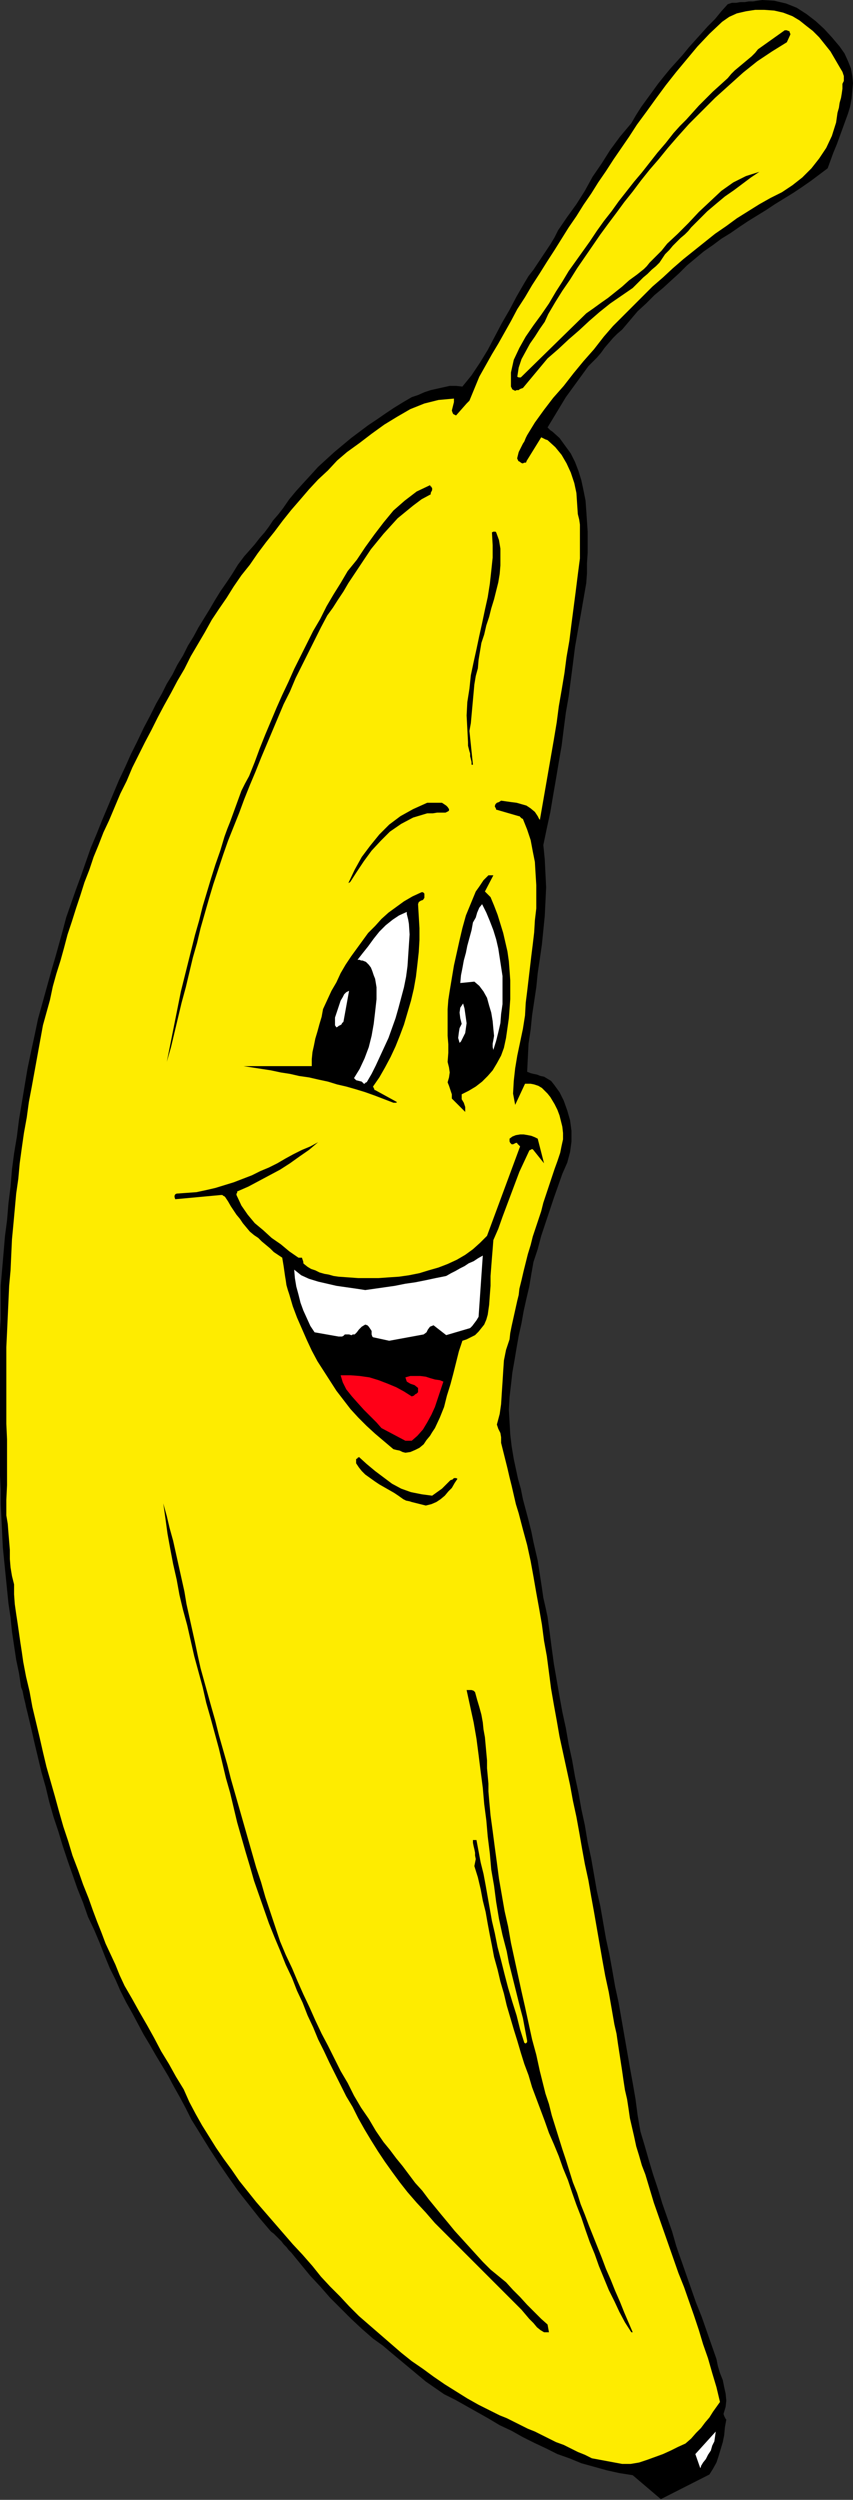 <?xml version="1.0" encoding="UTF-8" standalone="no"?>
<svg
   xmlns:dc="http://purl.org/dc/elements/1.1/"
   xmlns:cc="http://creativecommons.org/ns#"
   xmlns:rdf="http://www.w3.org/1999/02/22-rdf-syntax-ns#"
   xmlns:svg="http://www.w3.org/2000/svg"
   xmlns="http://www.w3.org/2000/svg"
   xmlns:sodipodi="http://sodipodi.sourceforge.net/DTD/sodipodi-0.dtd"
   xmlns:inkscape="http://www.inkscape.org/namespaces/inkscape"
   version="1.0"
   width="30.785mm"
   height="90.17mm"
   id="svg45"
   sodipodi:docname="AD003182.WMF">
  <rect width="100%" height="100%" fill="#333333" stroke="none"/>
  <sodipodi:namedview
     pagecolor="#ffffff"
     bordercolor="#666666"
     borderopacity="1"
     objecttolerance="10"
     gridtolerance="10"
     guidetolerance="10"
     inkscape:pageopacity="0"
     inkscape:pageshadow="2"
     inkscape:window-width="640"
     inkscape:window-height="480"
     id="namedview47" />
  <defs
     id="defs3">
    <pattern
       id="WMFhbasepattern"
       patternUnits="userSpaceOnUse"
       width="6"
       height="6"
       x="0"
       y="0" />
  </defs>
  <path
     style="fill:#000000;fill-rule:evenodd;fill-opacity:1;stroke:none;"
     d="  M 90.144,340.704   L 96.768,337.344   L 97.248,336.576   L 97.728,335.712   L 98.016,334.848   L 98.304,333.888   L 98.592,332.928   L 98.784,331.968   L 98.88,330.912   L 99.072,329.856   L 98.976,329.76   L 98.88,329.568   L 98.784,329.376   L 98.688,329.088   L 98.976,328.128   L 99.072,327.264   L 98.976,326.304   L 98.784,325.44   L 98.592,324.48   L 98.208,323.52   L 97.92,322.56   L 97.728,321.6   L 97.056,319.68   L 96.384,317.76   L 95.712,315.84   L 94.944,313.92   L 94.272,312   L 93.6,310.08   L 92.928,308.16   L 92.256,306.24   L 91.68,304.224   L 91.008,302.304   L 90.336,300.384   L 89.76,298.464   L 89.088,296.448   L 88.512,294.528   L 87.936,292.512   L 87.36,290.592   L 86.976,288.384   L 86.688,286.176   L 86.304,283.968   L 85.92,281.856   L 85.536,279.648   L 85.152,277.44   L 84.768,275.232   L 84.384,273.024   L 83.904,270.816   L 83.52,268.608   L 83.136,266.496   L 82.656,264.288   L 82.272,262.08   L 81.888,259.872   L 81.408,257.76   L 81.024,255.552   L 80.64,253.344   L 80.16,251.136   L 79.776,248.832   L 79.296,246.624   L 78.912,244.416   L 78.432,242.208   L 78.048,240   L 77.568,237.792   L 77.184,235.584   L 76.704,233.376   L 76.32,231.264   L 75.936,229.056   L 75.552,226.848   L 75.264,224.736   L 74.976,222.528   L 74.688,220.416   L 74.4,219.072   L 74.112,217.824   L 73.92,216.48   L 73.728,215.232   L 73.536,213.984   L 73.344,212.736   L 73.056,211.488   L 72.768,210.24   L 72.48,208.8   L 72.096,207.264   L 71.712,205.824   L 71.328,204.384   L 71.04,202.944   L 70.656,201.6   L 70.368,200.256   L 70.08,198.912   L 69.792,197.184   L 69.6,195.552   L 69.504,193.824   L 69.408,192.192   L 69.504,190.464   L 69.696,188.832   L 69.888,187.104   L 70.176,185.472   L 70.464,183.744   L 70.752,182.112   L 71.136,180.384   L 71.424,178.752   L 71.808,177.024   L 72.192,175.392   L 72.48,173.664   L 72.768,172.032   L 73.344,170.304   L 73.824,168.48   L 74.4,166.752   L 74.976,165.024   L 75.552,163.296   L 76.128,161.664   L 76.704,160.032   L 77.376,158.496   L 77.76,157.056   L 77.952,155.616   L 77.952,154.176   L 77.76,152.736   L 77.376,151.392   L 76.896,150.048   L 76.32,148.896   L 75.552,147.84   L 75.168,147.36   L 74.688,147.072   L 74.208,146.784   L 73.728,146.688   L 73.248,146.496   L 72.768,146.4   L 72.384,146.304   L 71.904,146.112   L 72,144.192   L 72.096,142.272   L 72.384,140.352   L 72.576,138.432   L 72.864,136.512   L 73.152,134.592   L 73.344,132.672   L 73.632,130.752   L 73.92,128.736   L 74.112,126.816   L 74.304,124.896   L 74.4,122.976   L 74.496,120.96   L 74.4,119.04   L 74.304,117.12   L 74.112,115.2   L 74.592,112.896   L 75.072,110.688   L 75.456,108.384   L 75.84,106.176   L 76.224,103.872   L 76.608,101.664   L 76.896,99.36   L 77.184,97.152   L 77.568,94.944   L 77.856,92.736   L 78.144,90.528   L 78.432,88.224   L 78.816,86.016   L 79.2,83.904   L 79.584,81.696   L 79.968,79.488   L 80.064,78.144   L 80.064,76.8   L 80.16,75.36   L 80.16,73.92   L 80.16,72.48   L 80.064,71.04   L 79.968,69.6   L 79.872,68.256   L 79.584,66.816   L 79.296,65.472   L 78.912,64.224   L 78.432,62.976   L 77.856,61.824   L 77.088,60.768   L 76.32,59.712   L 75.36,58.848   L 75.072,58.656   L 74.88,58.464   L 74.784,58.368   L 74.688,58.272   L 77.184,54.144   L 80.256,49.92   L 80.832,49.344   L 81.408,48.768   L 81.984,48.096   L 82.464,47.424   L 83.04,46.752   L 83.616,46.08   L 84.192,45.504   L 84.864,44.928   L 85.92,43.68   L 86.976,42.432   L 88.128,41.376   L 89.28,40.224   L 90.432,39.264   L 91.584,38.208   L 92.64,37.248   L 93.696,36.192   L 94.848,35.232   L 96,34.272   L 97.248,33.408   L 98.4,32.544   L 99.648,31.776   L 100.896,30.912   L 102.048,30.144   L 103.296,29.376   L 104.544,28.608   L 105.696,27.84   L 106.944,27.072   L 108.192,26.304   L 109.344,25.536   L 110.592,24.672   L 111.744,23.808   L 112.896,22.944   L 113.28,21.888   L 113.664,20.832   L 114.144,19.68   L 114.528,18.624   L 114.912,17.568   L 115.296,16.512   L 115.68,15.456   L 115.968,14.496   L 116.16,13.44   L 116.256,12.384   L 116.352,11.328   L 116.256,10.368   L 116.064,9.312   L 115.68,8.352   L 115.2,7.296   L 114.528,6.336   L 113.472,5.088   L 112.416,3.936   L 111.264,2.88   L 110.016,1.92   L 108.672,1.056   L 107.232,0.48   L 105.6,0.096   L 103.968,0   L 103.296,0.096   L 102.72,0.192   L 102.144,0.192   L 101.568,0.288   L 100.992,0.288   L 100.416,0.384   L 99.84,0.384   L 99.264,0.576   L 98.4,1.536   L 97.536,2.592   L 96.576,3.552   L 95.712,4.512   L 94.848,5.472   L 93.984,6.432   L 93.12,7.488   L 92.256,8.448   L 91.392,9.408   L 90.528,10.464   L 89.76,11.424   L 88.992,12.48   L 88.224,13.536   L 87.456,14.592   L 86.784,15.648   L 86.112,16.8   L 84.576,18.624   L 83.232,20.448   L 82.08,22.272   L 80.832,24.096   L 79.776,26.016   L 78.624,27.84   L 77.376,29.568   L 76.128,31.392   L 75.648,32.352   L 75.072,33.312   L 74.496,34.176   L 73.92,35.04   L 73.344,35.904   L 72.768,36.768   L 72.096,37.632   L 71.52,38.592   L 70.464,40.416   L 69.504,42.24   L 68.448,44.064   L 67.488,45.888   L 66.528,47.712   L 65.472,49.44   L 64.32,51.168   L 63.072,52.704   L 62.208,52.608   L 61.344,52.608   L 60.48,52.8   L 59.616,52.992   L 58.752,53.184   L 57.888,53.472   L 57.024,53.856   L 56.16,54.144   L 55.008,54.816   L 53.76,55.584   L 52.608,56.352   L 51.36,57.216   L 50.208,57.984   L 49.056,58.848   L 47.904,59.712   L 46.752,60.672   L 45.6,61.632   L 44.544,62.592   L 43.392,63.648   L 42.432,64.704   L 41.376,65.856   L 40.416,66.912   L 39.456,68.064   L 38.592,69.312   L 37.92,70.176   L 37.248,70.944   L 36.672,71.808   L 36.096,72.576   L 35.424,73.344   L 34.752,74.208   L 34.08,74.976   L 33.312,75.84   L 32.448,76.992   L 31.68,78.24   L 30.912,79.392   L 30.048,80.64   L 29.28,81.888   L 28.608,83.04   L 27.84,84.288   L 27.072,85.536   L 26.4,86.784   L 25.632,88.032   L 24.96,89.376   L 24.192,90.624   L 23.52,91.968   L 22.752,93.216   L 22.08,94.56   L 21.312,95.904   L 20.448,97.632   L 19.584,99.264   L 18.72,101.088   L 17.856,102.816   L 17.088,104.544   L 16.224,106.368   L 15.456,108.192   L 14.688,110.016   L 13.92,111.84   L 13.152,113.76   L 12.384,115.584   L 11.712,117.504   L 11.04,119.424   L 10.368,121.248   L 9.696,123.168   L 9.024,125.088   L 8.544,126.912   L 8.064,128.64   L 7.584,130.368   L 7.104,132   L 6.624,133.728   L 6.144,135.456   L 5.664,137.184   L 5.184,138.912   L 4.704,141.216   L 4.224,143.424   L 3.744,145.728   L 3.36,148.032   L 2.976,150.336   L 2.592,152.64   L 2.304,154.944   L 1.92,157.248   L 1.632,159.456   L 1.44,161.76   L 1.152,164.064   L 0.96,166.368   L 0.672,168.576   L 0.48,170.88   L 0.288,173.088   L 0.096,175.296   L 0.096,176.832   L 0.096,178.272   L 0.096,179.808   L 0,181.344   L 0,182.784   L 0,184.32   L 0,185.856   L 0,187.296   L 0,188.832   L 0,190.272   L 0,191.808   L 0,193.248   L 0,194.784   L 0,196.224   L 0,197.76   L 0,199.2   L 0,201.12   L 0.096,203.136   L 0.096,205.056   L 0.192,206.976   L 0.288,208.896   L 0.384,210.912   L 0.576,212.832   L 0.768,214.752   L 0.96,216.672   L 1.152,218.592   L 1.44,220.512   L 1.632,222.432   L 1.92,224.352   L 2.208,226.272   L 2.592,228.096   L 2.88,230.016   L 3.072,230.496   L 3.168,230.976   L 3.264,231.456   L 3.36,231.84   L 3.456,232.224   L 3.552,232.704   L 3.648,233.088   L 3.744,233.472   L 4.224,235.488   L 4.704,237.6   L 5.184,239.616   L 5.664,241.632   L 6.24,243.648   L 6.72,245.664   L 7.296,247.68   L 7.968,249.696   L 8.544,251.616   L 9.216,253.632   L 9.888,255.552   L 10.56,257.472   L 11.328,259.392   L 12,261.312   L 12.864,263.136   L 13.632,264.96   L 14.304,266.688   L 14.976,268.32   L 15.744,269.856   L 16.416,271.392   L 17.184,272.928   L 18.048,274.464   L 18.816,275.904   L 19.584,277.344   L 20.448,278.784   L 21.216,280.128   L 22.08,281.568   L 22.944,283.008   L 23.712,284.448   L 24.576,285.984   L 25.344,287.424   L 26.112,288.96   L 27.36,290.976   L 28.608,292.992   L 29.856,294.912   L 31.104,296.736   L 32.448,298.656   L 33.888,300.48   L 35.328,302.304   L 36.96,304.224   L 37.344,304.512   L 37.728,304.896   L 38.016,305.184   L 38.4,305.568   L 38.688,305.952   L 39.072,306.336   L 39.36,306.72   L 39.744,307.104   L 40.992,308.64   L 42.336,310.272   L 43.68,311.712   L 45.024,313.248   L 46.464,314.688   L 47.904,316.128   L 49.344,317.472   L 50.88,318.816   L 52.224,319.776   L 53.472,320.832   L 54.624,321.792   L 55.776,322.752   L 56.928,323.712   L 58.08,324.672   L 59.328,325.536   L 60.576,326.4   L 62.112,327.168   L 63.648,328.032   L 65.184,328.896   L 66.72,329.76   L 68.16,330.624   L 69.792,331.392   L 71.328,332.256   L 72.864,333.024   L 74.496,333.792   L 76.032,334.56   L 77.664,335.136   L 79.296,335.808   L 81.024,336.288   L 82.752,336.768   L 84.48,337.152   L 86.304,337.44   L 90.144,340.704  z "
     id="path5" />
  <path
     style="fill:#ffffff;fill-rule:evenodd;fill-opacity:1;stroke:none;"
     d="  M 95.616,336.192   L 95.904,335.712   L 96.288,335.232   L 96.576,334.656   L 96.96,334.08   L 97.152,333.408   L 97.44,332.832   L 97.536,332.16   L 97.632,331.488   L 94.848,334.56   L 95.52,336.48   L 95.52,336.48   L 95.616,336.288   L 95.616,336.192   L 95.616,336.192  z "
     id="path7" />
  <path
     style="fill:#feec00;fill-rule:evenodd;fill-opacity:1;stroke:none;"
     d="  M 84.864,335.904   L 86.016,335.904   L 87.168,335.712   L 88.32,335.328   L 89.376,334.944   L 90.432,334.56   L 91.488,334.08   L 92.448,333.6   L 93.504,333.12   L 94.272,332.448   L 94.944,331.68   L 95.616,331.008   L 96.192,330.24   L 96.768,329.568   L 97.248,328.8   L 97.728,328.128   L 98.208,327.456   L 97.728,325.44   L 97.152,323.52   L 96.576,321.504   L 95.904,319.584   L 95.328,317.664   L 94.656,315.648   L 93.984,313.728   L 93.312,311.808   L 92.544,309.888   L 91.872,307.968   L 91.2,306.048   L 90.528,304.128   L 89.856,302.208   L 89.184,300.288   L 88.608,298.368   L 88.032,296.448   L 87.552,295.2   L 87.168,293.856   L 86.784,292.608   L 86.496,291.264   L 86.208,290.016   L 85.92,288.768   L 85.728,287.424   L 85.536,286.176   L 85.248,284.928   L 85.056,283.68   L 84.864,282.336   L 84.672,281.088   L 84.48,279.84   L 84.288,278.592   L 84.096,277.248   L 83.808,276   L 83.424,273.792   L 83.04,271.584   L 82.56,269.376   L 82.176,267.264   L 81.792,265.056   L 81.408,262.848   L 81.024,260.64   L 80.64,258.528   L 80.256,256.32   L 79.776,254.112   L 79.392,252   L 79.008,249.792   L 78.624,247.68   L 78.144,245.472   L 77.76,243.36   L 77.28,241.152   L 76.8,238.944   L 76.32,236.736   L 75.936,234.528   L 75.552,232.416   L 75.168,230.208   L 74.88,228   L 74.592,225.792   L 74.208,223.68   L 73.92,221.472   L 73.536,219.264   L 73.152,217.152   L 72.768,214.944   L 72.384,212.832   L 71.904,210.624   L 71.328,208.512   L 70.752,206.304   L 70.368,205.056   L 70.08,203.808   L 69.792,202.56   L 69.504,201.408   L 69.216,200.16   L 68.928,199.008   L 68.64,197.856   L 68.352,196.704   L 68.352,195.936   L 68.256,195.36   L 67.968,194.784   L 67.776,194.208   L 68.16,192.768   L 68.352,191.424   L 68.448,189.888   L 68.544,188.448   L 68.64,186.912   L 68.736,185.472   L 69.024,184.032   L 69.504,182.592   L 69.6,181.728   L 69.792,180.768   L 69.984,179.904   L 70.176,179.04   L 70.368,178.176   L 70.56,177.312   L 70.752,176.544   L 70.848,175.68   L 71.136,174.528   L 71.424,173.28   L 71.712,172.128   L 72,170.976   L 72.384,169.728   L 72.672,168.576   L 73.056,167.424   L 73.44,166.272   L 73.824,165.12   L 74.112,163.968   L 74.496,162.816   L 74.88,161.664   L 75.264,160.512   L 75.648,159.36   L 76.032,158.304   L 76.416,157.152   L 76.608,156.192   L 76.8,155.328   L 76.8,154.464   L 76.704,153.6   L 76.512,152.832   L 76.32,152.064   L 76.032,151.296   L 75.648,150.528   L 75.36,150.048   L 75.072,149.568   L 74.688,149.088   L 74.304,148.704   L 73.92,148.32   L 73.44,148.032   L 72.864,147.84   L 72.384,147.744   L 72.192,147.744   L 72,147.744   L 71.808,147.744   L 71.616,147.744   L 70.272,150.624   L 69.984,149.088   L 70.08,147.36   L 70.272,145.632   L 70.56,143.904   L 70.944,142.08   L 71.328,140.256   L 71.616,138.432   L 71.712,136.704   L 71.904,135.168   L 72.096,133.536   L 72.288,131.904   L 72.48,130.272   L 72.672,128.736   L 72.864,127.104   L 72.96,125.472   L 73.152,123.84   L 73.152,122.208   L 73.152,120.672   L 73.056,119.136   L 72.96,117.504   L 72.672,116.064   L 72.384,114.528   L 71.904,113.088   L 71.328,111.648   L 71.136,111.552   L 70.944,111.36   L 70.848,111.264   L 70.752,111.264   L 67.776,110.4   L 67.68,110.4   L 67.68,110.304   L 67.584,110.112   L 67.488,109.92   L 67.584,109.632   L 67.776,109.44   L 68.064,109.344   L 68.352,109.152   L 69.024,109.248   L 69.696,109.344   L 70.464,109.44   L 71.136,109.632   L 71.808,109.824   L 72.384,110.208   L 72.96,110.688   L 73.344,111.264   L 73.44,111.456   L 73.536,111.648   L 73.632,111.744   L 73.632,111.84   L 74.016,109.632   L 74.4,107.424   L 74.784,105.216   L 75.168,103.008   L 75.552,100.8   L 75.936,98.496   L 76.224,96.288   L 76.608,94.08   L 76.992,91.776   L 77.28,89.568   L 77.664,87.36   L 77.952,85.056   L 78.24,82.848   L 78.528,80.64   L 78.816,78.336   L 79.104,76.128   L 79.104,75.36   L 79.104,74.592   L 79.104,73.824   L 79.104,73.056   L 79.104,72.288   L 79.104,71.52   L 79.008,70.848   L 78.816,70.08   L 78.72,68.64   L 78.624,67.2   L 78.336,65.856   L 77.856,64.416   L 77.28,63.168   L 76.608,62.016   L 75.744,60.96   L 74.688,60   L 74.4,59.904   L 74.208,59.808   L 74.016,59.712   L 73.824,59.616   L 71.808,62.88   L 71.808,62.976   L 71.712,63.072   L 71.52,63.072   L 71.328,63.168   L 71.232,63.168   L 71.04,63.072   L 70.944,62.976   L 70.752,62.88   L 70.656,62.784   L 70.656,62.688   L 70.56,62.592   L 70.56,62.4   L 70.656,62.016   L 70.752,61.632   L 70.944,61.248   L 71.136,60.864   L 71.328,60.48   L 71.52,60.192   L 71.712,59.712   L 71.904,59.328   L 72.96,57.6   L 74.208,55.872   L 75.456,54.24   L 76.896,52.608   L 78.24,50.88   L 79.584,49.248   L 81.024,47.616   L 82.368,45.888   L 83.616,44.448   L 84.96,43.104   L 86.304,41.76   L 87.648,40.416   L 88.992,39.072   L 90.432,37.824   L 91.776,36.576   L 93.216,35.328   L 94.656,34.176   L 96.096,33.024   L 97.536,31.872   L 99.072,30.816   L 100.512,29.76   L 102.048,28.8   L 103.584,27.84   L 105.12,26.976   L 106.656,26.208   L 108.096,25.248   L 109.44,24.192   L 110.688,22.944   L 111.744,21.6   L 112.704,20.16   L 113.472,18.528   L 114.048,16.704   L 114.144,16.032   L 114.24,15.36   L 114.432,14.688   L 114.528,14.016   L 114.72,13.344   L 114.816,12.768   L 114.912,12.096   L 114.912,11.424   L 115.104,11.04   L 115.104,10.368   L 114.912,9.792   L 114.624,9.312   L 113.952,8.16   L 113.28,7.008   L 112.512,6.048   L 111.744,5.088   L 110.88,4.224   L 110.016,3.552   L 109.056,2.784   L 108.096,2.208   L 106.848,1.728   L 105.6,1.44   L 104.256,1.344   L 103.008,1.344   L 101.76,1.536   L 100.512,1.824   L 99.456,2.304   L 98.496,2.976   L 96.768,4.608   L 95.136,6.336   L 93.696,8.064   L 92.256,9.792   L 90.816,11.616   L 89.472,13.44   L 88.224,15.168   L 86.88,16.992   L 85.824,18.624   L 84.768,20.16   L 83.712,21.696   L 82.656,23.328   L 81.6,24.864   L 80.64,26.4   L 79.584,27.936   L 78.624,29.472   L 77.568,31.008   L 76.608,32.544   L 75.648,34.08   L 74.592,35.712   L 73.632,37.248   L 72.576,38.88   L 71.616,40.512   L 70.56,42.144   L 69.696,43.776   L 68.832,45.312   L 67.968,46.848   L 67.104,48.288   L 66.24,49.824   L 65.376,51.36   L 64.704,52.992   L 64.032,54.624   L 63.936,54.72   L 63.84,54.816   L 63.744,54.912   L 63.648,55.008   L 62.208,56.64   L 62.016,56.544   L 61.824,56.448   L 61.728,56.256   L 61.632,55.968   L 61.728,55.584   L 61.824,55.2   L 61.92,54.816   L 61.92,54.336   L 59.808,54.528   L 57.888,55.008   L 55.968,55.776   L 54.144,56.832   L 52.416,57.888   L 50.688,59.136   L 49.056,60.384   L 47.328,61.632   L 45.984,62.784   L 44.736,64.128   L 43.392,65.376   L 42.144,66.72   L 40.992,68.064   L 39.744,69.504   L 38.592,70.944   L 37.44,72.48   L 36.288,73.92   L 35.136,75.456   L 34.08,76.992   L 32.928,78.432   L 31.872,79.968   L 30.912,81.504   L 29.856,83.04   L 28.896,84.48   L 27.936,86.208   L 26.976,87.84   L 26.016,89.472   L 25.152,91.2   L 24.192,92.832   L 23.328,94.464   L 22.368,96.192   L 21.504,97.824   L 20.64,99.552   L 19.776,101.184   L 18.912,102.912   L 18.048,104.64   L 17.28,106.464   L 16.416,108.192   L 15.648,110.016   L 14.88,111.84   L 14.112,113.472   L 13.44,115.2   L 12.768,116.832   L 12.192,118.56   L 11.52,120.288   L 10.944,122.112   L 10.368,123.84   L 9.792,125.664   L 9.216,127.392   L 8.736,129.216   L 8.256,130.944   L 7.68,132.768   L 7.2,134.496   L 6.816,136.32   L 6.336,138.048   L 5.856,139.776   L 5.472,141.888   L 5.088,144   L 4.704,146.112   L 4.32,148.224   L 3.936,150.24   L 3.648,152.352   L 3.264,154.464   L 2.976,156.48   L 2.688,158.592   L 2.496,160.704   L 2.208,162.72   L 2.016,164.832   L 1.824,166.944   L 1.632,168.96   L 1.536,171.072   L 1.44,173.184   L 1.248,175.296   L 1.152,177.408   L 1.056,179.52   L 0.96,181.632   L 0.864,183.648   L 0.864,185.76   L 0.864,187.872   L 0.864,189.984   L 0.864,192   L 0.864,194.112   L 0.96,196.224   L 0.96,198.336   L 0.96,200.352   L 0.96,202.464   L 0.864,204.48   L 0.864,206.592   L 1.056,207.744   L 1.152,208.992   L 1.248,210.144   L 1.344,211.296   L 1.344,212.544   L 1.44,213.696   L 1.632,214.848   L 1.92,216   L 1.92,217.344   L 2.016,218.688   L 2.208,220.032   L 2.4,221.28   L 2.592,222.624   L 2.784,223.968   L 2.976,225.216   L 3.168,226.56   L 3.552,228.576   L 4.032,230.592   L 4.416,232.704   L 4.896,234.72   L 5.376,236.736   L 5.856,238.848   L 6.336,240.864   L 6.912,242.88   L 7.488,244.896   L 8.064,247.008   L 8.64,249.024   L 9.312,251.04   L 9.888,252.96   L 10.656,254.976   L 11.328,256.896   L 12.096,258.816   L 12.672,260.448   L 13.248,261.984   L 13.824,263.424   L 14.4,264.96   L 15.072,266.4   L 15.744,267.84   L 16.32,269.28   L 16.992,270.72   L 18.048,272.544   L 19.008,274.272   L 20.064,276.096   L 21.024,277.824   L 21.984,279.648   L 23.04,281.376   L 24,283.104   L 25.056,284.832   L 25.824,286.56   L 26.688,288.192   L 27.552,289.728   L 28.512,291.264   L 29.472,292.8   L 30.528,294.336   L 31.584,295.776   L 32.64,297.312   L 33.792,298.752   L 34.944,300.192   L 36.192,301.632   L 37.44,303.072   L 38.688,304.512   L 39.936,305.952   L 41.28,307.392   L 42.624,308.928   L 43.776,310.368   L 45.024,311.712   L 46.368,313.056   L 47.616,314.4   L 48.96,315.744   L 50.4,316.992   L 51.84,318.24   L 53.28,319.488   L 54.72,320.736   L 56.16,321.888   L 57.696,322.944   L 59.136,324   L 60.672,325.056   L 62.208,326.016   L 63.744,326.976   L 65.28,327.84   L 66.24,328.32   L 67.2,328.8   L 68.16,329.28   L 69.12,329.664   L 70.08,330.144   L 71.04,330.624   L 72,331.104   L 72.96,331.488   L 73.92,331.968   L 74.88,332.448   L 75.84,332.928   L 76.896,333.312   L 77.856,333.792   L 78.816,334.272   L 79.776,334.656   L 80.736,335.136   L 84.864,335.904  z "
     id="path9" />
  <path
     style="fill:#000000;fill-rule:evenodd;fill-opacity:1;stroke:none;"
     d="  M 74.4,317.952   L 74.496,317.952   L 74.592,317.952   L 74.784,317.952   L 74.88,317.952   L 74.688,316.896   L 73.824,316.128   L 72.864,315.168   L 71.904,314.208   L 70.944,313.152   L 69.984,312.192   L 69.024,311.136   L 67.968,310.272   L 66.912,309.408   L 65.856,308.352   L 64.896,307.296   L 63.936,306.24   L 62.976,305.184   L 62.016,304.128   L 61.152,303.072   L 60.192,301.92   L 59.328,300.864   L 58.464,299.808   L 57.6,298.656   L 56.64,297.6   L 55.776,296.448   L 54.912,295.296   L 54.048,294.24   L 53.184,293.088   L 52.32,292.032   L 51.264,290.496   L 50.304,288.864   L 49.248,287.328   L 48.288,285.696   L 47.424,283.968   L 46.464,282.336   L 45.6,280.608   L 44.736,278.88   L 43.872,277.248   L 43.008,275.424   L 42.24,273.696   L 41.376,271.872   L 40.608,270.144   L 39.84,268.32   L 38.976,266.496   L 38.208,264.672   L 37.536,262.656   L 36.864,260.64   L 36.192,258.624   L 35.616,256.608   L 34.944,254.592   L 34.368,252.576   L 33.792,250.56   L 33.216,248.544   L 32.64,246.528   L 32.064,244.512   L 31.488,242.496   L 31.008,240.576   L 30.432,238.56   L 29.856,236.544   L 29.376,234.624   L 28.8,232.608   L 28.32,230.88   L 27.84,229.152   L 27.36,227.424   L 26.976,225.696   L 26.592,223.872   L 26.208,222.144   L 25.824,220.416   L 25.44,218.688   L 25.152,216.96   L 24.768,215.232   L 24.384,213.504   L 24,211.776   L 23.616,210.048   L 23.136,208.32   L 22.752,206.688   L 22.272,204.96   L 22.56,206.976   L 22.848,209.088   L 23.232,211.2   L 23.616,213.216   L 24.096,215.328   L 24.48,217.44   L 24.96,219.456   L 25.536,221.568   L 26.016,223.68   L 26.496,225.792   L 27.072,227.904   L 27.648,230.016   L 28.128,232.128   L 28.704,234.144   L 29.28,236.256   L 29.856,238.368   L 30.336,240.384   L 30.816,242.4   L 31.392,244.416   L 31.872,246.432   L 32.352,248.448   L 32.928,250.464   L 33.504,252.48   L 34.08,254.4   L 34.656,256.416   L 35.328,258.336   L 36,260.256   L 36.672,262.176   L 37.44,264.096   L 38.208,265.92   L 38.976,267.84   L 39.84,269.664   L 40.512,271.392   L 41.28,273.024   L 41.952,274.752   L 42.72,276.384   L 43.392,278.016   L 44.16,279.552   L 44.928,281.184   L 45.696,282.72   L 46.464,284.256   L 47.232,285.792   L 48.096,287.232   L 48.864,288.768   L 49.728,290.304   L 50.592,291.744   L 51.552,293.28   L 52.512,294.72   L 53.472,296.064   L 54.528,297.504   L 55.584,298.848   L 56.832,300.288   L 58.08,301.632   L 59.328,303.072   L 60.672,304.416   L 62.016,305.76   L 63.36,307.104   L 64.704,308.448   L 66.048,309.792   L 67.392,311.136   L 68.64,312.384   L 69.888,313.632   L 71.136,314.88   L 72.192,316.128   L 72.768,316.704   L 73.248,317.28   L 73.728,317.664   L 74.208,317.952   L 74.208,317.952   L 74.304,317.952   L 74.4,317.952   L 74.4,317.952  z "
     id="path11" />
  <path
     style="fill:#000000;fill-rule:evenodd;fill-opacity:1;stroke:none;"
     d="  M 86.304,317.952   L 85.728,316.608   L 85.152,315.264   L 84.576,313.824   L 83.904,312.288   L 83.328,310.848   L 82.656,309.312   L 82.08,307.776   L 81.504,306.336   L 80.928,304.896   L 80.352,303.456   L 79.776,301.92   L 79.2,300.48   L 78.72,298.944   L 78.144,297.504   L 77.664,295.968   L 77.184,294.432   L 76.704,292.992   L 76.224,291.456   L 75.744,289.92   L 75.264,288.384   L 74.88,286.848   L 74.4,285.408   L 74.016,283.872   L 73.632,282.336   L 73.152,280.128   L 72.576,278.016   L 72.096,275.808   L 71.616,273.6   L 71.136,271.488   L 70.656,269.28   L 70.176,267.072   L 69.696,264.864   L 69.312,262.656   L 68.832,260.544   L 68.448,258.336   L 68.064,256.128   L 67.776,253.92   L 67.488,251.808   L 67.2,249.6   L 66.912,247.488   L 66.816,246.432   L 66.72,245.376   L 66.624,244.224   L 66.624,243.168   L 66.528,242.112   L 66.432,241.056   L 66.432,240   L 66.336,238.944   L 66.24,237.888   L 66.144,236.832   L 65.952,235.776   L 65.856,234.816   L 65.664,233.76   L 65.376,232.704   L 65.088,231.744   L 64.8,230.688   L 64.608,230.496   L 64.32,230.4   L 64.032,230.4   L 63.648,230.4   L 64.128,232.608   L 64.608,234.816   L 64.992,237.024   L 65.28,239.232   L 65.568,241.536   L 65.856,243.744   L 66.048,245.952   L 66.336,248.16   L 66.528,250.368   L 66.816,252.672   L 67.008,254.88   L 67.392,257.088   L 67.68,259.296   L 68.064,261.6   L 68.544,263.808   L 69.12,266.016   L 69.408,267.552   L 69.792,269.088   L 70.176,270.624   L 70.56,272.16   L 70.944,273.696   L 71.328,275.136   L 71.616,276.672   L 71.904,278.208   L 71.904,278.4   L 71.808,278.496   L 71.712,278.592   L 71.52,278.496   L 70.944,276.672   L 70.464,274.752   L 69.888,272.928   L 69.312,271.008   L 68.832,269.184   L 68.352,267.264   L 67.872,265.44   L 67.488,263.52   L 67.104,261.888   L 66.816,260.256   L 66.528,258.624   L 66.24,256.992   L 65.952,255.456   L 65.568,253.92   L 65.28,252.384   L 64.992,250.848   L 64.896,250.848   L 64.8,250.848   L 64.608,250.848   L 64.512,250.848   L 64.512,251.232   L 64.608,251.712   L 64.704,252.096   L 64.8,252.576   L 64.8,252.96   L 64.896,253.44   L 64.8,253.92   L 64.704,254.4   L 65.184,255.936   L 65.568,257.568   L 65.856,259.104   L 66.24,260.64   L 66.528,262.272   L 66.816,263.808   L 67.104,265.248   L 67.392,266.784   L 67.872,268.512   L 68.256,270.144   L 68.736,271.776   L 69.12,273.408   L 69.6,275.04   L 70.08,276.672   L 70.56,278.208   L 71.04,279.84   L 71.52,281.376   L 72.096,282.912   L 72.576,284.544   L 73.152,286.08   L 73.728,287.616   L 74.304,289.152   L 74.88,290.784   L 75.552,292.32   L 76.224,293.952   L 76.8,295.584   L 77.472,297.216   L 78.048,298.944   L 78.624,300.576   L 79.296,302.304   L 79.872,304.032   L 80.448,305.664   L 81.12,307.296   L 81.696,308.928   L 82.368,310.56   L 83.04,312.192   L 83.808,313.728   L 84.48,315.168   L 85.248,316.608   L 86.112,317.952   L 86.112,317.952   L 86.208,317.952   L 86.304,317.952   L 86.304,317.952  z "
     id="path13" />
  <path
     style="fill:#000000;fill-rule:evenodd;fill-opacity:1;stroke:none;"
     d="  M 58.08,205.248   L 58.848,205.056   L 59.52,204.768   L 60.096,204.384   L 60.672,203.904   L 61.152,203.328   L 61.632,202.848   L 62.016,202.176   L 62.4,201.6   L 62.208,201.504   L 61.92,201.504   L 61.728,201.696   L 61.44,201.792   L 60.864,202.368   L 60.288,202.944   L 59.616,203.424   L 58.944,203.904   L 57.504,203.712   L 56.064,203.424   L 54.72,202.944   L 53.472,202.272   L 52.32,201.408   L 51.168,200.544   L 50.016,199.584   L 48.96,198.624   L 48.864,198.72   L 48.768,198.72   L 48.768,198.816   L 48.576,198.912   L 48.576,199.488   L 48.96,200.064   L 49.344,200.544   L 49.824,201.024   L 50.496,201.504   L 51.168,201.984   L 51.744,202.368   L 52.416,202.752   L 53.088,203.136   L 53.76,203.52   L 54.336,203.904   L 55.008,204.384   L 55.392,204.576   L 55.872,204.672   L 56.16,204.768   L 56.544,204.864   L 56.928,204.96   L 57.312,205.056   L 57.696,205.152   L 58.08,205.248  z "
     id="path15" />
  <path
     style="fill:#000000;fill-rule:evenodd;fill-opacity:1;stroke:none;"
     d="  M 55.296,198.048   L 55.968,197.952   L 56.64,197.664   L 57.216,197.376   L 57.792,196.896   L 58.176,196.32   L 58.656,195.744   L 58.944,195.264   L 59.328,194.688   L 60,193.248   L 60.576,191.808   L 60.96,190.272   L 61.44,188.736   L 61.824,187.296   L 62.208,185.76   L 62.592,184.224   L 63.072,182.784   L 63.648,182.592   L 64.224,182.304   L 64.8,182.016   L 65.28,181.536   L 65.664,181.056   L 66.048,180.576   L 66.336,179.904   L 66.528,179.232   L 66.72,177.888   L 66.816,176.544   L 66.912,175.296   L 66.912,173.952   L 67.008,172.704   L 67.104,171.456   L 67.2,170.304   L 67.296,169.056   L 67.968,167.52   L 68.544,165.888   L 69.12,164.352   L 69.696,162.816   L 70.272,161.28   L 70.848,159.744   L 71.52,158.304   L 72.192,156.864   L 72.288,156.768   L 72.384,156.768   L 72.48,156.672   L 72.672,156.672   L 74.208,158.592   L 73.344,155.232   L 72.96,155.04   L 72.48,154.848   L 72,154.752   L 71.424,154.656   L 70.944,154.656   L 70.368,154.752   L 69.888,154.944   L 69.504,155.232   L 69.504,155.424   L 69.504,155.616   L 69.6,155.808   L 69.792,156   L 69.984,156   L 70.176,155.904   L 70.368,155.808   L 70.56,155.808   L 70.56,155.904   L 70.656,156   L 70.848,156.192   L 70.944,156.288   L 66.432,168.48   L 65.472,169.44   L 64.512,170.304   L 63.456,171.072   L 62.304,171.744   L 61.056,172.32   L 59.808,172.8   L 58.464,173.184   L 57.216,173.568   L 55.776,173.856   L 54.432,174.048   L 52.992,174.144   L 51.648,174.24   L 50.208,174.24   L 48.864,174.24   L 47.52,174.144   L 46.176,174.048   L 45.504,173.952   L 44.832,173.76   L 44.256,173.664   L 43.584,173.472   L 43.008,173.184   L 42.432,172.992   L 41.952,172.704   L 41.472,172.32   L 41.376,172.224   L 41.376,172.032   L 41.28,171.744   L 41.184,171.456   L 41.088,171.456   L 40.992,171.456   L 40.8,171.456   L 40.704,171.456   L 39.456,170.592   L 38.304,169.632   L 37.056,168.768   L 35.904,167.712   L 34.752,166.752   L 33.792,165.6   L 32.928,164.352   L 32.256,162.912   L 32.256,162.72   L 32.352,162.624   L 32.352,162.432   L 32.352,162.432   L 33.888,161.76   L 35.328,160.992   L 36.768,160.224   L 38.208,159.456   L 39.552,158.592   L 40.896,157.632   L 42.144,156.768   L 43.392,155.712   L 42.336,156.288   L 41.184,156.768   L 40.032,157.344   L 38.976,157.92   L 37.824,158.592   L 36.672,159.168   L 35.52,159.648   L 34.368,160.224   L 33.12,160.704   L 31.872,161.184   L 30.624,161.568   L 29.376,161.952   L 28.128,162.24   L 26.784,162.528   L 25.44,162.624   L 24.096,162.72   L 23.904,162.816   L 23.808,163.008   L 23.808,163.2   L 23.904,163.488   L 30.144,162.912   L 30.336,162.912   L 30.432,163.008   L 30.624,163.104   L 30.72,163.2   L 31.104,163.776   L 31.488,164.448   L 31.872,165.024   L 32.256,165.6   L 32.736,166.176   L 33.12,166.752   L 33.6,167.328   L 34.08,167.904   L 34.656,168.384   L 35.232,168.768   L 35.712,169.248   L 36.288,169.728   L 36.864,170.208   L 37.344,170.688   L 37.92,171.072   L 38.496,171.456   L 38.592,172.032   L 38.688,172.608   L 38.784,173.28   L 38.88,173.952   L 38.976,174.528   L 39.072,175.2   L 39.264,175.872   L 39.456,176.448   L 39.936,178.08   L 40.512,179.616   L 41.184,181.152   L 41.856,182.688   L 42.528,184.128   L 43.296,185.568   L 44.16,186.912   L 45.024,188.256   L 45.888,189.6   L 46.848,190.848   L 47.808,192.096   L 48.864,193.248   L 50.016,194.4   L 51.168,195.456   L 52.416,196.512   L 53.664,197.568   L 54.048,197.664   L 54.528,197.76   L 54.912,197.952   L 55.296,198.048  z "
     id="path17" />
  <path
     style="fill:#ff0017;fill-rule:evenodd;fill-opacity:1;stroke:none;"
     d="  M 55.296,196.416   L 55.488,196.416   L 55.68,196.416   L 55.872,196.416   L 56.16,196.416   L 56.928,195.744   L 57.696,194.88   L 58.272,193.92   L 58.848,192.864   L 59.328,191.808   L 59.712,190.656   L 60.096,189.504   L 60.48,188.352   L 60,188.16   L 59.328,188.064   L 58.656,187.872   L 58.08,187.68   L 57.312,187.584   L 56.64,187.584   L 55.968,187.584   L 55.296,187.776   L 55.488,188.352   L 55.968,188.64   L 56.544,188.832   L 57.024,189.216   L 57.024,189.312   L 57.024,189.504   L 57.024,189.6   L 57.024,189.792   L 56.832,189.984   L 56.64,190.08   L 56.448,190.272   L 56.16,190.368   L 55.104,189.696   L 54.048,189.12   L 52.896,188.64   L 51.648,188.16   L 50.4,187.776   L 49.056,187.584   L 47.808,187.488   L 46.464,187.488   L 46.752,188.448   L 47.232,189.408   L 48,190.368   L 48.768,191.232   L 49.632,192.192   L 50.496,193.056   L 51.36,193.92   L 52.032,194.688   L 55.296,196.416  z "
     id="path19" />
  <path
     style="fill:#000000;fill-rule:evenodd;fill-opacity:1;stroke:none;"
     d="  M 61.056,186.912   L 61.728,183.744   L 59.424,183.744   L 52.032,184.512   L 51.168,184.032   L 50.208,183.744   L 49.248,183.648   L 48.288,183.552   L 47.328,183.648   L 46.272,183.744   L 45.312,183.84   L 44.256,183.84   L 44.16,184.224   L 44.256,184.704   L 44.544,185.184   L 44.736,185.664   L 45.504,185.76   L 46.368,185.76   L 47.232,185.76   L 48.096,185.76   L 49.056,185.76   L 49.92,185.856   L 50.688,186.048   L 51.456,186.432   L 52.704,186.336   L 53.952,186.24   L 55.2,186.048   L 56.448,185.952   L 57.696,185.856   L 58.848,186.048   L 59.904,186.336   L 60.96,187.008   L 60.96,187.008   L 61.056,186.912   L 61.056,186.912   L 61.056,186.912  z "
     id="path21" />
  <path
     style="fill:#ffffff;fill-rule:evenodd;fill-opacity:1;stroke:none;"
     d="  M 53.088,182.784   L 57.792,181.92   L 58.176,181.632   L 58.368,181.248   L 58.656,180.864   L 59.136,180.672   L 60.864,182.016   L 64.128,181.056   L 64.416,180.768   L 64.704,180.384   L 64.992,180   L 65.28,179.52   L 65.856,171.168   L 65.184,171.552   L 64.608,171.936   L 63.936,172.224   L 63.36,172.608   L 62.784,172.896   L 62.112,173.28   L 61.536,173.568   L 60.864,173.952   L 59.424,174.24   L 58.08,174.528   L 56.64,174.816   L 55.296,175.008   L 53.856,175.296   L 52.512,175.488   L 51.168,175.68   L 49.824,175.872   L 48.576,175.68   L 47.232,175.488   L 45.888,175.296   L 44.64,175.008   L 43.392,174.72   L 42.144,174.336   L 41.088,173.856   L 40.128,173.088   L 40.224,174.24   L 40.416,175.392   L 40.704,176.448   L 40.992,177.6   L 41.376,178.656   L 41.856,179.712   L 42.336,180.768   L 42.912,181.632   L 46.176,182.208   L 46.368,182.208   L 46.656,182.208   L 46.848,182.112   L 47.04,181.92   L 47.232,181.92   L 47.424,181.92   L 47.616,181.92   L 47.904,182.016   L 48,182.016   L 48.096,181.92   L 48.192,181.92   L 48.384,181.92   L 48.672,181.632   L 48.96,181.248   L 49.344,180.864   L 49.824,180.576   L 50.112,180.672   L 50.304,180.864   L 50.496,181.152   L 50.688,181.44   L 50.688,181.728   L 50.688,181.92   L 50.784,182.208   L 50.88,182.304   L 53.088,182.784  z "
     id="path23" />
  <path
     style="fill:#000000;fill-rule:evenodd;fill-opacity:1;stroke:none;"
     d="  M 63.456,151.584   L 63.456,150.912   L 63.264,150.336   L 62.976,149.856   L 62.976,149.184   L 63.936,148.704   L 64.896,148.128   L 65.76,147.456   L 66.528,146.688   L 67.2,145.92   L 67.776,144.96   L 68.352,143.904   L 68.736,142.848   L 69.024,141.504   L 69.216,140.16   L 69.408,138.816   L 69.504,137.568   L 69.6,136.224   L 69.6,134.88   L 69.6,133.632   L 69.504,132.288   L 69.408,131.04   L 69.216,129.696   L 68.928,128.448   L 68.64,127.2   L 68.256,125.952   L 67.872,124.704   L 67.392,123.456   L 66.912,122.304   L 66.144,121.536   L 67.296,119.328   L 66.624,119.328   L 65.952,120   L 65.376,120.864   L 64.896,121.536   L 64.224,123.168   L 63.552,124.8   L 63.072,126.528   L 62.688,128.16   L 62.304,129.888   L 61.92,131.616   L 61.632,133.344   L 61.344,135.072   L 61.152,136.32   L 61.056,137.568   L 61.056,138.816   L 61.056,139.968   L 61.056,141.216   L 61.152,142.368   L 61.152,143.52   L 61.056,144.768   L 61.248,145.536   L 61.344,146.208   L 61.248,146.88   L 61.056,147.552   L 61.248,148.032   L 61.44,148.608   L 61.632,149.184   L 61.632,149.76   L 63.456,151.584   L 63.456,151.584   L 63.456,151.584   L 63.456,151.584   L 63.456,151.584  z "
     id="path25" />
  <path
     style="fill:#000000;fill-rule:evenodd;fill-opacity:1;stroke:none;"
     d="  M 53.664,150.336   L 53.76,150.336   L 53.856,150.336   L 54.048,150.336   L 54.144,150.24   L 51.168,148.608   L 51.072,148.608   L 51.072,148.512   L 50.976,148.32   L 50.88,148.128   L 51.744,146.88   L 52.512,145.536   L 53.28,144.096   L 53.952,142.656   L 54.528,141.216   L 55.104,139.68   L 55.584,138.048   L 56.064,136.416   L 56.448,134.784   L 56.736,133.152   L 56.928,131.52   L 57.12,129.792   L 57.216,128.16   L 57.216,126.528   L 57.12,124.896   L 57.024,123.264   L 57.12,122.976   L 57.408,122.784   L 57.696,122.688   L 57.888,122.4   L 57.888,122.304   L 57.888,122.208   L 57.888,122.016   L 57.888,121.824   L 57.888,121.824   L 57.792,121.728   L 57.696,121.632   L 57.504,121.632   L 56.256,122.208   L 55.104,122.88   L 54.048,123.648   L 52.992,124.416   L 52.032,125.28   L 51.168,126.24   L 50.208,127.2   L 49.44,128.256   L 48.672,129.312   L 47.904,130.368   L 47.136,131.52   L 46.464,132.672   L 45.888,133.92   L 45.216,135.072   L 44.64,136.32   L 44.064,137.568   L 43.872,138.624   L 43.584,139.584   L 43.296,140.64   L 43.008,141.6   L 42.816,142.56   L 42.624,143.424   L 42.528,144.384   L 42.528,145.344   L 38.208,145.344   L 33.216,145.344   L 34.464,145.536   L 35.712,145.728   L 36.96,145.92   L 38.304,146.208   L 39.552,146.4   L 40.8,146.688   L 42.144,146.88   L 43.392,147.168   L 44.736,147.456   L 45.984,147.84   L 47.232,148.128   L 48.576,148.512   L 49.824,148.896   L 51.168,149.376   L 52.416,149.856   L 53.664,150.336  z "
     id="path27" />
  <path
     style="fill:#ffffff;fill-rule:evenodd;fill-opacity:1;stroke:none;"
     d="  M 50.016,147.552   L 50.688,146.4   L 51.264,145.248   L 51.84,144   L 52.416,142.752   L 52.992,141.504   L 53.472,140.16   L 53.952,138.816   L 54.336,137.472   L 54.72,136.032   L 55.104,134.592   L 55.392,133.152   L 55.584,131.712   L 55.68,130.272   L 55.776,128.832   L 55.872,127.392   L 55.776,125.952   L 55.68,125.376   L 55.584,124.992   L 55.488,124.608   L 55.488,124.32   L 54.432,124.8   L 53.568,125.376   L 52.608,126.144   L 51.744,127.008   L 50.976,127.968   L 50.208,129.024   L 49.44,129.984   L 48.768,130.848   L 48.96,130.848   L 49.056,130.848   L 49.248,130.944   L 49.44,130.944   L 49.92,131.136   L 50.304,131.52   L 50.592,131.904   L 50.784,132.384   L 50.976,132.96   L 51.168,133.44   L 51.264,134.016   L 51.36,134.592   L 51.36,136.224   L 51.168,137.952   L 50.976,139.584   L 50.688,141.216   L 50.304,142.752   L 49.728,144.288   L 49.056,145.728   L 48.288,146.976   L 48.576,147.264   L 48.96,147.36   L 49.344,147.456   L 49.632,147.744   L 49.728,147.744   L 49.824,147.648   L 49.92,147.552   L 50.016,147.552  z "
     id="path29" />
  <path
     style="fill:#000000;fill-rule:evenodd;fill-opacity:1;stroke:none;"
     d="  M 22.752,144.768   L 23.328,142.752   L 23.808,140.736   L 24.288,138.72   L 24.768,136.704   L 25.344,134.592   L 25.824,132.576   L 26.304,130.56   L 26.88,128.544   L 27.36,126.528   L 27.936,124.512   L 28.512,122.496   L 29.088,120.576   L 29.76,118.56   L 30.432,116.544   L 31.104,114.624   L 31.872,112.704   L 32.64,110.784   L 33.312,108.96   L 34.08,107.04   L 34.848,105.216   L 35.616,103.296   L 36.384,101.472   L 37.152,99.648   L 37.92,97.824   L 38.688,96   L 39.552,94.272   L 40.32,92.448   L 41.184,90.72   L 42.048,88.992   L 42.912,87.264   L 43.776,85.536   L 44.64,83.904   L 45.408,82.848   L 46.08,81.792   L 46.848,80.64   L 47.52,79.488   L 48.288,78.336   L 49.056,77.184   L 49.824,76.032   L 50.592,74.88   L 51.456,73.824   L 52.32,72.768   L 53.28,71.712   L 54.24,70.656   L 55.296,69.792   L 56.352,68.928   L 57.504,68.064   L 58.752,67.392   L 58.752,67.2   L 58.848,67.008   L 58.944,66.816   L 58.944,66.528   L 58.848,66.432   L 58.848,66.336   L 58.752,66.336   L 58.656,66.144   L 56.832,67.008   L 55.2,68.256   L 53.664,69.6   L 52.32,71.232   L 51.072,72.864   L 49.824,74.592   L 48.672,76.32   L 47.424,77.856   L 46.464,79.488   L 45.504,81.024   L 44.544,82.656   L 43.68,84.384   L 42.72,86.016   L 41.856,87.744   L 40.992,89.472   L 40.128,91.2   L 39.36,92.928   L 38.496,94.752   L 37.728,96.48   L 36.96,98.304   L 36.192,100.128   L 35.424,102.048   L 34.752,103.872   L 33.984,105.792   L 33.408,106.848   L 32.928,107.808   L 32.544,108.864   L 32.16,109.92   L 31.776,110.976   L 31.392,112.032   L 31.008,112.992   L 30.624,114.048   L 30.048,115.968   L 29.376,117.888   L 28.8,119.712   L 28.224,121.632   L 27.648,123.552   L 27.168,125.472   L 26.592,127.488   L 26.112,129.408   L 25.632,131.328   L 25.152,133.248   L 24.672,135.168   L 24.288,137.088   L 23.904,139.008   L 23.52,140.928   L 23.136,142.848   L 22.752,144.768  z "
     id="path31" />
  <path
     style="fill:#ffffff;fill-rule:evenodd;fill-opacity:1;stroke:none;"
     d="  M 67.296,143.136   L 67.68,141.888   L 67.968,140.736   L 68.256,139.488   L 68.352,138.24   L 68.544,136.896   L 68.544,135.648   L 68.544,134.4   L 68.544,133.056   L 68.352,131.808   L 68.16,130.56   L 67.968,129.312   L 67.68,128.064   L 67.296,126.816   L 66.816,125.568   L 66.336,124.416   L 65.76,123.264   L 65.376,123.744   L 65.088,124.416   L 64.896,125.088   L 64.512,125.76   L 64.32,126.816   L 64.032,127.872   L 63.744,128.928   L 63.552,129.888   L 63.264,130.944   L 63.072,132   L 62.88,132.96   L 62.784,134.016   L 64.704,133.824   L 65.376,134.4   L 65.952,135.168   L 66.432,136.032   L 66.72,137.088   L 67.008,138.048   L 67.2,139.2   L 67.296,140.256   L 67.392,141.216   L 67.296,141.792   L 67.2,142.272   L 67.2,142.752   L 67.296,143.136  z "
     id="path33" />
  <path
     style="fill:#ffffff;fill-rule:evenodd;fill-opacity:1;stroke:none;"
     d="  M 62.88,141.984   L 63.168,141.408   L 63.456,140.832   L 63.552,140.16   L 63.648,139.488   L 63.552,138.816   L 63.456,138.144   L 63.36,137.472   L 63.168,136.8   L 62.784,137.376   L 62.688,138.048   L 62.784,138.816   L 62.976,139.584   L 62.688,140.16   L 62.592,140.736   L 62.496,141.504   L 62.688,142.176   L 62.688,142.176   L 62.784,142.08   L 62.88,141.984   L 62.88,141.984  z "
     id="path35" />
  <path
     style="fill:#ffffff;fill-rule:evenodd;fill-opacity:1;stroke:none;"
     d="  M 46.176,139.872   L 46.368,139.776   L 46.56,139.68   L 46.656,139.488   L 46.848,139.296   L 47.616,135.072   L 47.232,135.264   L 46.944,135.552   L 46.752,135.936   L 46.464,136.416   L 46.272,136.992   L 46.08,137.568   L 45.888,138.144   L 45.696,138.72   L 45.696,139.104   L 45.696,139.392   L 45.696,139.776   L 45.888,140.064   L 45.888,140.064   L 46.08,139.968   L 46.176,139.872   L 46.176,139.872  z "
     id="path37" />
  <path
     style="fill:#000000;fill-rule:evenodd;fill-opacity:1;stroke:none;"
     d="  M 47.808,120.192   L 48.672,118.848   L 49.632,117.408   L 50.688,115.968   L 51.936,114.624   L 53.184,113.376   L 54.72,112.32   L 56.352,111.456   L 58.272,110.88   L 59.04,110.88   L 59.616,110.784   L 60.192,110.784   L 60.768,110.784   L 60.96,110.688   L 61.152,110.592   L 61.248,110.496   L 61.248,110.304   L 61.056,110.016   L 60.864,109.824   L 60.576,109.632   L 60.288,109.44   L 58.272,109.44   L 56.352,110.304   L 54.624,111.264   L 53.088,112.416   L 51.744,113.76   L 50.496,115.296   L 49.344,116.832   L 48.384,118.56   L 47.52,120.384   L 47.52,120.384   L 47.712,120.288   L 47.808,120.192   L 47.808,120.192  z "
     id="path39" />
  <path
     style="fill:#000000;fill-rule:evenodd;fill-opacity:1;stroke:none;"
     d="  M 64.512,104.256   L 64.032,99.648   L 64.224,98.592   L 64.32,97.536   L 64.416,96.48   L 64.512,95.424   L 64.608,94.368   L 64.704,93.312   L 64.896,92.16   L 65.184,91.104   L 65.28,89.952   L 65.472,88.8   L 65.664,87.648   L 66.048,86.496   L 66.336,85.248   L 66.72,84.096   L 67.008,82.944   L 67.392,81.696   L 67.68,80.544   L 67.968,79.392   L 68.16,78.24   L 68.256,77.088   L 68.256,75.936   L 68.256,74.784   L 68.064,73.632   L 67.68,72.576   L 67.584,72.48   L 67.392,72.48   L 67.296,72.48   L 67.104,72.576   L 67.2,74.304   L 67.2,76.032   L 67.008,77.856   L 66.816,79.584   L 66.528,81.408   L 66.144,83.136   L 65.76,84.96   L 65.376,86.688   L 64.992,88.512   L 64.608,90.24   L 64.224,92.064   L 64.032,93.888   L 63.744,95.712   L 63.648,97.536   L 63.744,99.36   L 63.84,101.184   L 63.84,101.664   L 63.936,102.048   L 64.032,102.432   L 64.128,102.72   L 64.128,103.104   L 64.224,103.488   L 64.32,103.872   L 64.32,104.256   L 64.32,104.256   L 64.416,104.256   L 64.512,104.256   L 64.512,104.256  z "
     id="path41" />
  <path
     style="fill:#000000;fill-rule:evenodd;fill-opacity:1;stroke:none;"
     d="  M 70.56,53.184   L 70.752,53.184   L 70.848,53.088   L 71.04,52.992   L 71.328,52.896   L 74.688,48.864   L 76.128,47.616   L 77.568,46.272   L 79.008,45.024   L 80.352,43.776   L 81.792,42.528   L 83.232,41.376   L 84.768,40.32   L 86.304,39.264   L 86.784,38.784   L 87.264,38.304   L 87.744,37.824   L 88.32,37.344   L 88.896,36.768   L 89.472,36.288   L 89.952,35.808   L 90.336,35.232   L 90.72,34.656   L 91.296,34.08   L 91.776,33.504   L 92.352,32.928   L 92.832,32.448   L 93.408,31.968   L 93.888,31.488   L 94.272,31.008   L 95.424,29.856   L 96.48,28.8   L 97.728,27.744   L 98.88,26.784   L 100.128,25.92   L 101.28,25.056   L 102.432,24.192   L 103.584,23.424   L 101.76,24   L 100.032,24.864   L 98.4,26.016   L 96.864,27.456   L 95.328,28.896   L 93.888,30.432   L 92.448,31.872   L 91.008,33.216   L 90.624,33.696   L 90.24,34.176   L 89.76,34.656   L 89.376,35.04   L 88.992,35.424   L 88.608,35.808   L 88.224,36.288   L 87.84,36.672   L 86.88,37.44   L 85.824,38.208   L 84.864,39.072   L 83.904,39.84   L 82.944,40.608   L 81.984,41.28   L 80.928,42.048   L 79.968,42.72   L 71.04,51.456   L 71.04,51.456   L 70.848,51.456   L 70.752,51.456   L 70.56,51.36   L 70.752,50.112   L 71.136,48.96   L 71.712,47.904   L 72.288,46.848   L 72.96,45.888   L 73.632,44.832   L 74.304,43.872   L 74.784,42.816   L 75.744,41.184   L 76.704,39.648   L 77.76,38.112   L 78.72,36.576   L 79.776,35.04   L 80.832,33.504   L 81.888,31.968   L 82.944,30.528   L 84.096,28.992   L 85.152,27.552   L 86.304,26.112   L 87.456,24.576   L 88.608,23.136   L 89.856,21.696   L 91.104,20.16   L 92.352,18.72   L 93.984,16.896   L 95.712,15.168   L 97.536,13.344   L 99.456,11.616   L 101.376,9.888   L 103.296,8.352   L 105.312,7.008   L 107.328,5.76   L 107.808,4.704   L 107.808,4.608   L 107.712,4.416   L 107.712,4.32   L 107.616,4.224   L 107.52,4.224   L 107.328,4.128   L 107.232,4.128   L 107.04,4.128   L 103.392,6.72   L 103.008,7.2   L 102.528,7.68   L 101.952,8.16   L 101.376,8.64   L 100.8,9.12   L 100.224,9.6   L 99.744,10.08   L 99.264,10.656   L 98.208,11.616   L 97.248,12.48   L 96.288,13.44   L 95.328,14.4   L 94.464,15.36   L 93.6,16.32   L 92.736,17.184   L 91.872,18.144   L 90.816,19.488   L 89.664,20.832   L 88.608,22.176   L 87.552,23.52   L 86.496,24.768   L 85.44,26.112   L 84.384,27.456   L 83.424,28.8   L 82.368,30.144   L 81.408,31.488   L 80.448,32.928   L 79.488,34.272   L 78.528,35.616   L 77.568,36.96   L 76.704,38.4   L 75.84,39.744   L 74.88,41.376   L 73.824,42.912   L 72.768,44.352   L 71.712,45.888   L 70.848,47.424   L 70.08,49.056   L 69.696,50.784   L 69.696,52.704   L 69.792,52.896   L 69.888,53.088   L 70.08,53.184   L 70.272,53.28   L 70.272,53.28   L 70.464,53.184   L 70.56,53.184   L 70.56,53.184  z "
     id="path43" />
</svg>
